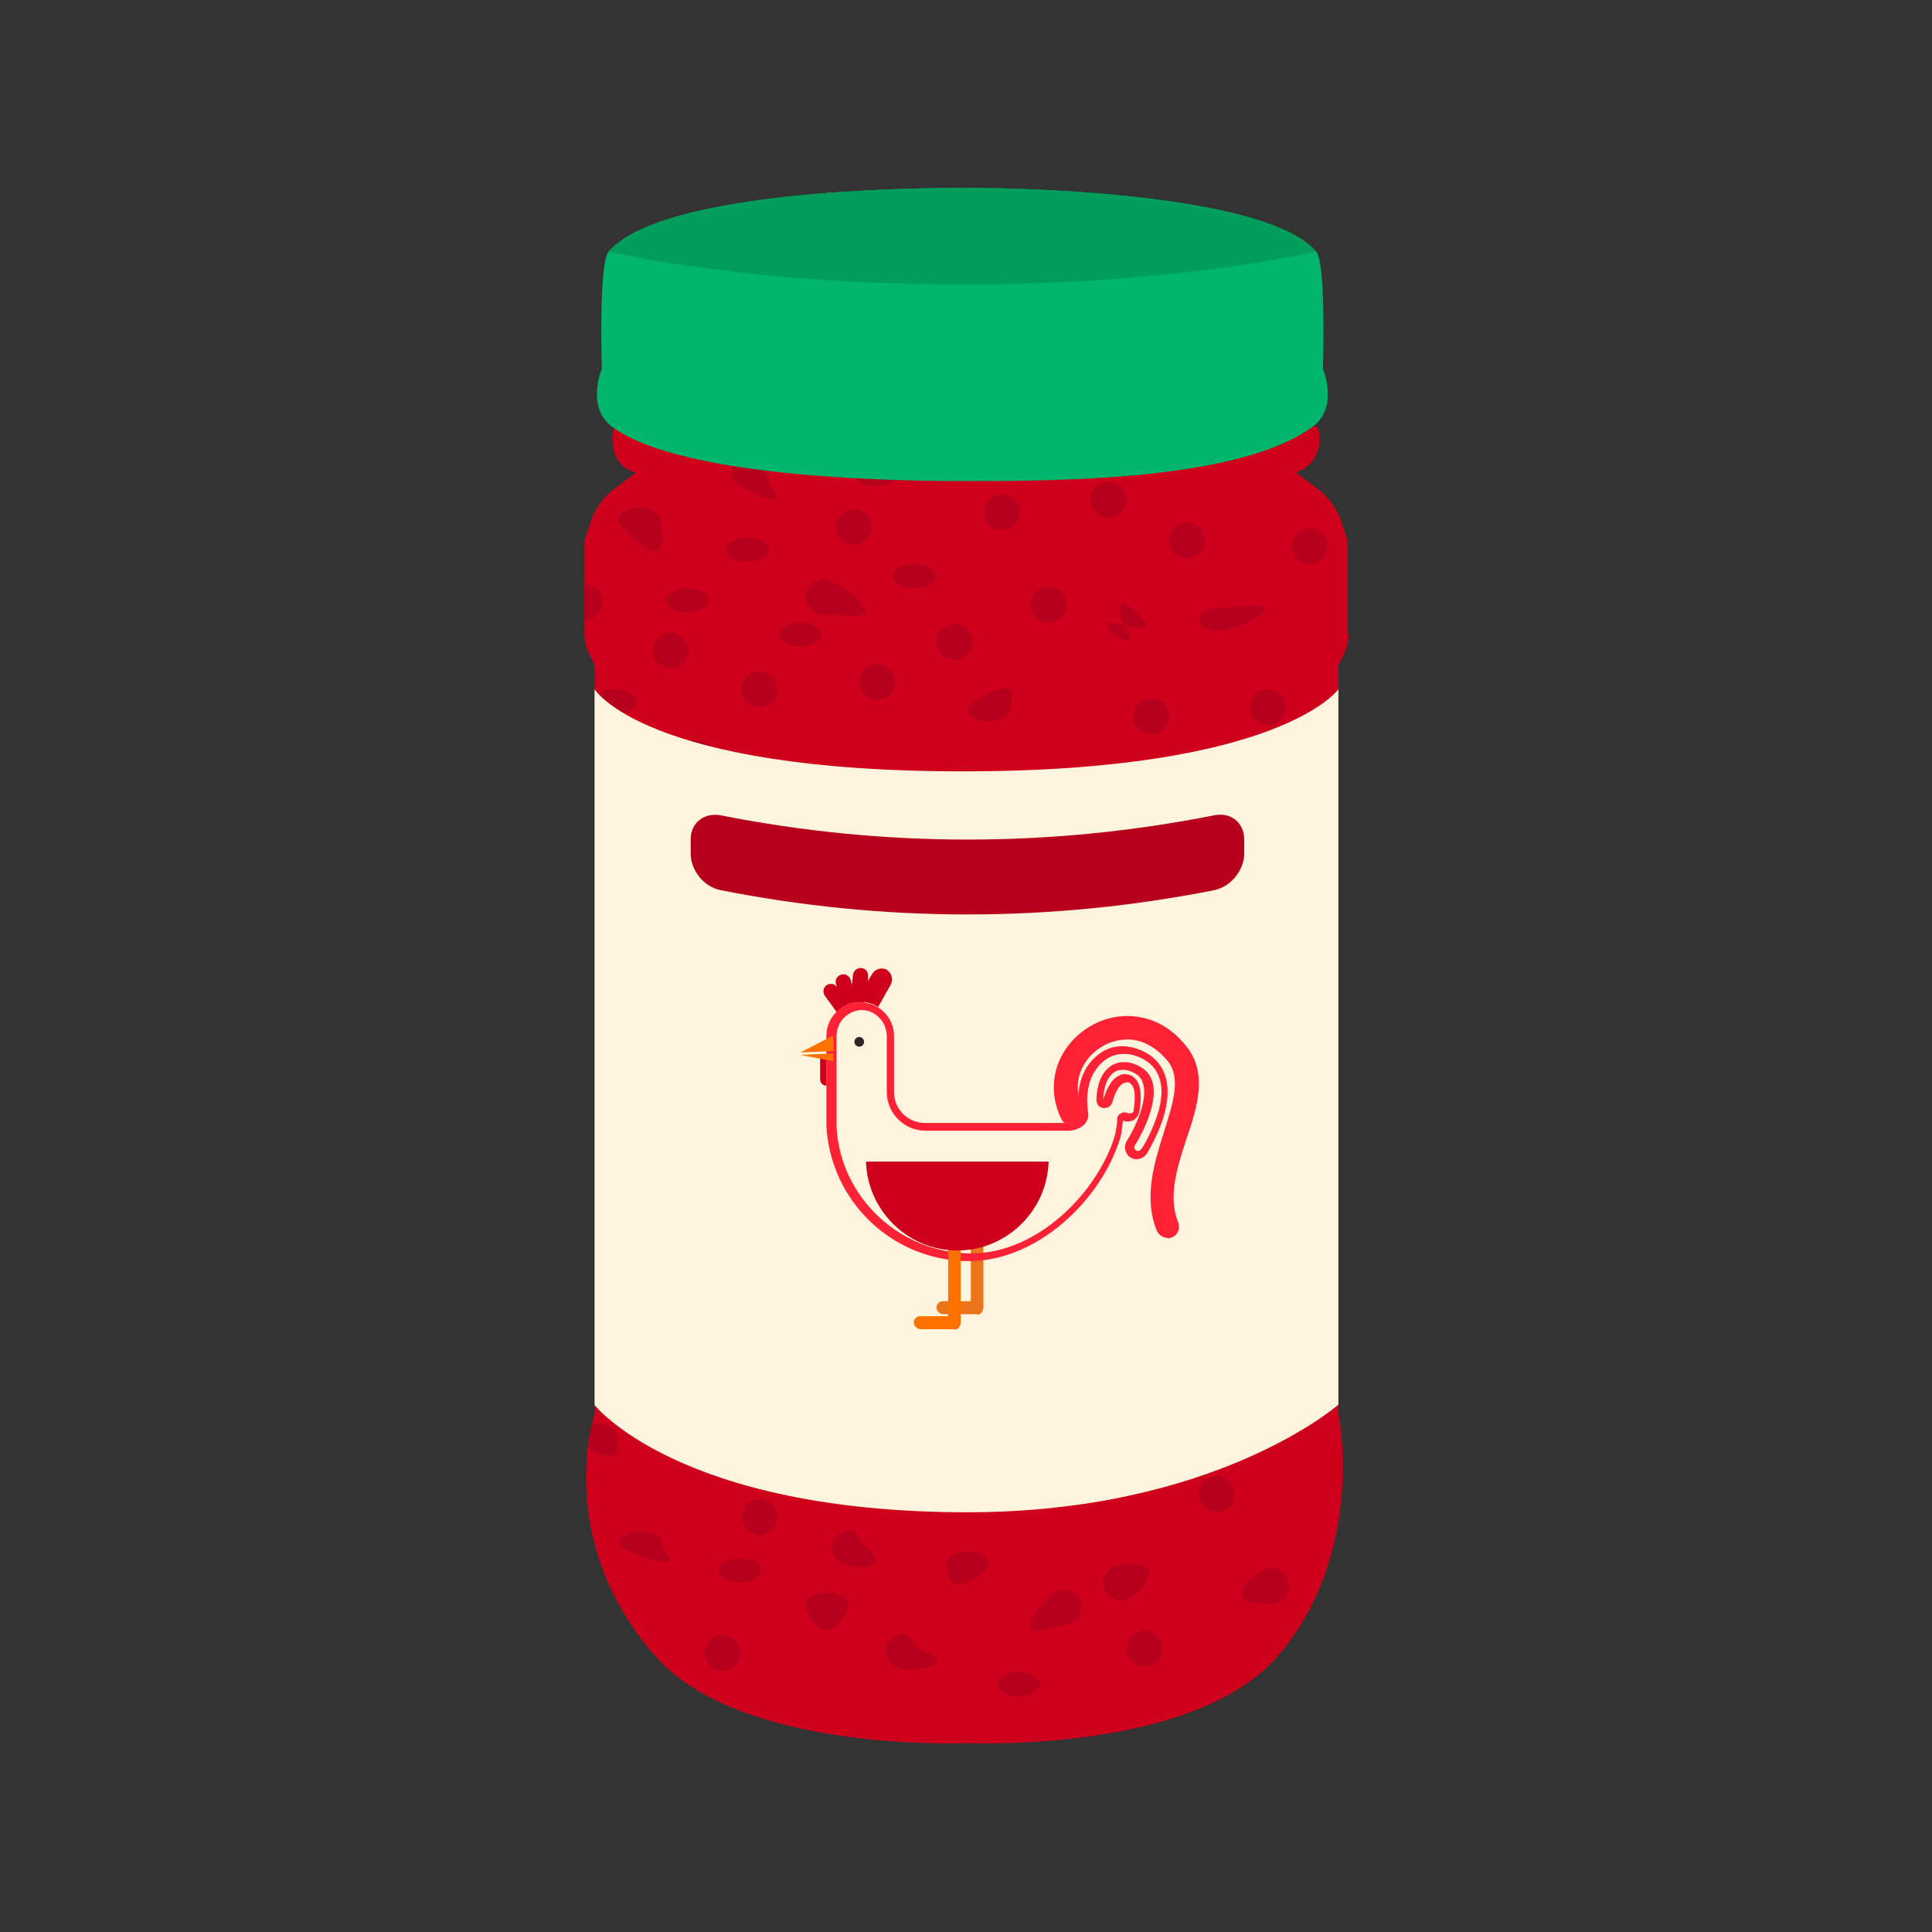 <?xml version="1.0" encoding="UTF-8"?><svg id="b" xmlns="http://www.w3.org/2000/svg" width="40" height="40" xmlns:xlink="http://www.w3.org/1999/xlink" viewBox="0 0 40 40"><rect x="0" y="0" width="40" height="40" fill="#333333" stroke="none"/><defs><clipPath id="c"><path d="M27.9,13.12v-1.92l-.12-.38c-.09-.28-.27-.52-.5-.7l-.45-.34s.49-.11.49-.72c0-.36-.15-.23-.98-.28h-12.68c-.83.05-.98-.08-.98.28-.01.67.49.72.49.72l-.45.34c-.24.18-.41.42-.5.7l-.12.38v1.92c0,.15.04.31.11.45l.1.2v15.5s-.87,2.59,1.25,5.01c1.7,1.95,6.1,1.82,6.45,1.81.35.01,4.77.15,6.45-1.81,1.84-2.15,1.25-5.01,1.25-5.01v-15.5l.1-.2c.07-.14.11-.29.11-.45Z" fill="#ce001c"/></clipPath><clipPath id="d"><path d="M27.39,7.64s.07-2.19-.14-2.43c-.96-1.12-5.42-1.32-7.27-1.32-2.25,0-6.41.2-7.38,1.32-.21.24-.14,2.43-.14,2.43,0,0-.34.79.22,1.2,1.5,1.11,6.33,1.12,7.3,1.12,1.85,0,5.66,0,7.19-1.12.56-.41.22-1.2.22-1.2Z" fill="#00b56c"/></clipPath></defs><path d="M27.9,13.12v-1.92l-.12-.38c-.09-.28-.27-.52-.5-.7l-.45-.34s.49-.11.49-.72c0-.36-.15-.23-.98-.28h-12.68c-.83.05-.98-.08-.98.28-.01.67.49.72.49.72l-.45.34c-.24.18-.41.42-.5.7l-.12.38v1.92c0,.15.04.31.11.45l.1.2v15.5s-.87,2.59,1.25,5.01c1.7,1.95,6.1,1.82,6.45,1.81.35.01,4.77.15,6.45-1.81,1.84-2.15,1.25-5.01,1.25-5.01v-15.5l.1-.2c.07-.14.11-.29.11-.45Z" fill="#ce001c"/><g clip-path="url(#c)"><ellipse cx="14.23" cy="12.43" rx=".44" ry=".25" fill="#b7001b"/><ellipse cx="16.57" cy="13.14" rx=".44" ry=".25" fill="#b7001b"/><circle cx="17.68" cy="10.91" r=".37" fill="#b7001b"/><circle cx="18.16" cy="14.12" r=".37" fill="#b7001b"/><circle cx="21.71" cy="12.52" r=".37" fill="#b7001b"/><circle cx="12.1" cy="12.46" r=".37" fill="#b7001b"/><ellipse cx="15.32" cy="32.51" rx=".44" ry=".25" fill="#b7001b"/><path d="M16.68,33.22c0,.14.19.54.43.54s.45-.4.45-.54-.2-.25-.44-.25-.44.11-.44.25Z" fill="#b7001b"/><path d="M17.22,32.05c0,.21.17.34.37.37.53.09.72-.07.37-.37-.16-.13-.17-.37-.37-.37s-.37.17-.37.37Z" fill="#b7001b"/><path d="M18.74,34.57c.73-.03.88-.21.34-.4-.19-.07-.2-.36-.4-.34s-.36.2-.34.4.2.34.4.34Z" fill="#b7001b"/><path d="M22.04,33.65c.2-.02.36-.2.34-.4s-.2-.36-.4-.34-.68.58-.66.78.52-.03.73-.04Z" fill="#b7001b"/><ellipse cx="21.09" cy="34.87" rx=".44" ry=".25" fill="#b7001b"/><path d="M19.59,32.37c0,.14.02.43.26.43s.62-.3.62-.43-.2-.25-.44-.25-.44.11-.44.25Z" fill="#b7001b"/><circle cx="25.19" cy="30.93" r=".37" fill="#b7001b"/><path d="M23.24,33.14c.2-.02.57-.38.55-.58s-.41-.18-.61-.16-.36.2-.34.4.2.36.4.34Z" fill="#b7001b"/><path d="M26.35,33.2c.2-.02.36-.2.34-.4s-.2-.36-.4-.34-.61.35-.59.55.45.2.66.19Z" fill="#b7001b"/><ellipse cx="18.12" cy="9.81" rx=".44" ry=".25" fill="#b7001b"/><ellipse cx="18.92" cy="11.93" rx=".44" ry=".25" fill="#b7001b"/><circle cx="20.74" cy="10.61" r=".37" fill="#b7001b"/><circle cx="24.57" cy="11.19" r=".37" fill="#b7001b"/><circle cx="27.12" cy="11.31" r=".37" fill="#b7001b"/><path d="M12.8,10.76c0,.14.53.65.77.65s.1-.51.1-.65-.2-.25-.44-.25-.44.11-.44.25Z" fill="#b7001b"/><ellipse cx="15.47" cy="11.38" rx=".44" ry=".25" fill="#b7001b"/><path d="M15.14,9.84c0,.21.67.49.87.49s-.13-.29-.13-.49-.17-.37-.37-.37-.37.17-.37.37Z" fill="#b7001b"/><path d="M17.09,12.73c.2-.02.85.11.83-.09s-.7-.67-.9-.65-.36.2-.34.4.2.36.4.34Z" fill="#b7001b"/><circle cx="22.95" cy="10.34" r=".37" fill="#b7001b"/><ellipse cx="12.74" cy="14.52" rx=".44" ry=".25" fill="#b7001b"/><ellipse cx="14.35" cy="15.57" rx=".44" ry=".25" fill="#b7001b"/><circle cx="13.88" cy="13.47" r=".37" fill="#b7001b"/><circle cx="15.72" cy="14.27" r=".37" fill="#b7001b"/><circle cx="19.76" cy="13.29" r=".37" fill="#b7001b"/><path d="M20.03,14.68c0,.14.2.25.44.25s.44-.11.44-.25.13-.43-.11-.43-.76.3-.76.43Z" fill="#b7001b"/><path d="M24.82,12.82c0,.14.2.25.44.25s.93-.33.93-.46-.69-.03-.93-.03-.44.11-.44.25Z" fill="#b7001b"/><path d="M22.97,12.89c-.2-.02.17.37.37.37s-.16-.35-.16-.55,0-.32.16-.19c.9.73,0,.41-.37.37Z" fill="#b7001b"/><circle cx="23.83" cy="14.83" r=".37" fill="#b7001b"/><circle cx="26.24" cy="14.64" r=".37" fill="#b7001b"/><path d="M11.9,29.72c0,.14.48.43.72.43s.16-.3.16-.43-.2-.25-.44-.25-.44.11-.44.25Z" fill="#b7001b"/><path d="M12.82,31.95c0,.14.7.39.94.39s-.06-.25-.06-.39-.2-.25-.44-.25-.44.11-.44.25Z" fill="#b7001b"/><circle cx="14.96" cy="34.22" r=".37" fill="#b7001b"/><circle cx="15.73" cy="31.41" r=".37" fill="#b7001b"/><circle cx="23.69" cy="34.13" r=".37" fill="#b7001b"/></g><path d="M27.39,7.64s.07-2.19-.14-2.43c-.96-1.12-5.42-1.32-7.27-1.32-2.25,0-6.41.2-7.38,1.32-.21.24-.14,2.43-.14,2.43,0,0-.34.79.22,1.2,1.5,1.11,6.33,1.12,7.3,1.12,1.85,0,5.66,0,7.19-1.12.56-.41.22-1.2.22-1.2Z" fill="#00b56c"/><g clip-path="url(#d)"><ellipse cx="19.92" cy="2.76" rx="11.77" ry="3.13" fill="#009d5b"/></g><path d="M27.7,29.09s-2.54,2.22-7.67,2.22c-5.98,0-7.72-2.22-7.72-2.22v-14.82s1.03,1.7,7.62,1.7,7.78-1.7,7.78-1.7v14.82Z" fill="#fff4de"/><path d="M20.23,27.21s0,0,0,0h-.71c-.07-.01-.13-.07-.13-.14,0-.07.06-.13.13-.13,0,0,0,0,0,0h.58s0-1.37,0-1.37c0-.07.06-.13.13-.13h0c.07,0,.13.06.13.13v1.52s-.02.07-.04.09c-.02.02-.06.04-.09.04Z" fill="#eb7319"/><path d="M17.82,20.91c.3,0,.54.24.54.55v1.15c0,.44.36.8.8.8h2.96c.1,0,.25-.04.34-.14.05-.06.08-.14.07-.22-.07-.48.04-.85.32-1.08.12-.1.26-.15.42-.15.08,0,.16.01.24.04.31.1.44.3.49.45.09.25.05.58-.11.97-.11.28-.24.49-.26.51-.02.02-.04.04-.07.04-.01,0-.03,0-.04-.01-.03-.02-.05-.08-.02-.11,0,0,.53-.83.35-1.34-.06-.17-.19-.28-.39-.35-.06-.02-.12-.03-.19-.03-.12,0-.23.04-.31.11-.16.13-.25.36-.26.67,0,.08.05.16.14.17,0,0,.02,0,.03,0,.07,0,.14-.05.16-.12.06-.22.15-.36.24-.4.02,0,.04-.01.06-.01.03,0,.06,0,.08.03.11.08.09.35.06.55,0,.04-.03.06-.09.06,0,0-.01,0-.02,0-.02-.01-.05-.02-.07-.02-.03,0-.05,0-.08.02-.05.02-.08.07-.08.12v.06c-.01.07-.03.21-.05.29-.36,1.17-1.6,2.43-2.97,2.43-1.48,0-2.71-1.16-2.79-2.61,0-.02,0-.03,0-.06v-1.83c0-.3.24-.54.54-.54M17.82,20.74c-.39,0-.71.32-.71.7,0,0,0,0,0,.01v1.82s0,.01,0,.02c0,0,0,.01,0,.02.08,1.56,1.37,2.8,2.95,2.8,1.41,0,2.73-1.25,3.13-2.54.04-.12.05-.34.06-.37.02,0,.04.02.06.02.01,0,.03,0,.04,0,.12,0,.22-.09.24-.21.06-.37.02-.6-.12-.71-.05-.04-.11-.06-.18-.06-.04,0-.08,0-.12.03-.16.07-.26.27-.33.5.01-.26.08-.45.2-.55.07-.06.14-.07.21-.07.05,0,.1.01.13.02.2.07.26.17.28.25.13.36-.2,1-.33,1.2-.07.11-.04.27.07.34.04.03.09.04.13.04.08,0,.16-.04.21-.11,0,0,.15-.24.27-.54.17-.43.21-.8.11-1.09-.06-.18-.22-.43-.59-.55-.1-.03-.19-.05-.29-.05-.19,0-.37.06-.52.19-.21.17-.48.52-.37,1.23.02.11-.13.17-.24.17h-2.96c-.35,0-.64-.28-.64-.64v-1.15s0,0,0-.01c0-.39-.32-.7-.71-.7h0Z" fill="#ff2236"/><path d="M19.76,27.52s0,0,0,0h-.71c-.07-.01-.13-.07-.13-.14,0-.07.06-.13.13-.13,0,0,0,0,0,0h.58s0-1.37,0-1.37c0-.07.06-.13.13-.13h0c.07,0,.13.06.13.13v1.52s-.02.07-.04.09c-.02.02-.06.04-.09.04Z" fill="#ff7200"/><path d="M21.71,24.05c-.03,1.02-.87,1.84-1.89,1.84s-1.86-.82-1.89-1.84h3.79Z" fill="#ce001c"/><circle cx="17.79" cy="21.57" r=".1" fill="#2d2623"/><path d="M17.11,22.49h0v-.55s-.13-.03-.13-.03v.44c0,.07.06.13.13.13Z" fill="#ce001c"/><path d="M24.18,25.63c-.1,0-.19-.06-.23-.15-.28-.69-.05-1.41.15-2.05.19-.6.36-1.12.07-1.47-.2-.24-.44-.39-.7-.43-.23-.03-.48.02-.69.16-.37.24-.62.72-.36,1.27.06.12,0,.27-.11.33-.12.06-.27,0-.33-.11-.18-.36-.21-.75-.09-1.11.11-.32.33-.6.63-.79.31-.2.67-.28,1.02-.23.39.05.74.26,1.02.61.45.56.23,1.26,0,1.93-.19.58-.38,1.19-.17,1.71.05.13,0,.27-.13.32-.03.01-.06.02-.09.02Z" fill="#ff2236"/><polygon points="17.25 21.44 16.57 21.79 17.26 21.76 17.25 21.44" fill="#ff7200"/><polygon points="17.25 21.81 16.56 21.84 17.26 21.97 17.25 21.81" fill="#ff7200"/><path d="M18.37,20.08c-.11-.06-.25-.02-.31.08l-.09.15v-.1c.01-.09-.05-.16-.14-.17h0c-.09,0-.16.06-.17.14l-.02.21-.03-.11c-.03-.08-.11-.13-.2-.1h0c-.08.03-.13.11-.1.2l.02.06h0c-.05-.08-.15-.09-.22-.04-.07.05-.08.15-.03.22l.24.33s.09-.08.14-.11c.04-.02.08-.04.12-.06.01,0,.02,0,.03-.01.03,0,.06-.02.1-.02.01,0,.03,0,.04,0,.02,0,.04,0,.06,0,.04,0,.08,0,.12,0,.09.02.18.05.25.1l.26-.46c.06-.11.02-.25-.08-.31Z" fill="#ce001c"/><path d="M25.14,18.43c-3.39.67-6.83.67-10.22,0-.35-.07-.62-.41-.62-.76,0-.1,0-.19,0-.29,0-.35.28-.56.62-.5,3.39.67,6.83.67,10.22,0,.34-.07.62.15.62.5,0,.1,0,.19,0,.29,0,.35-.28.69-.62.76Z" fill="#b7001b"/></svg>